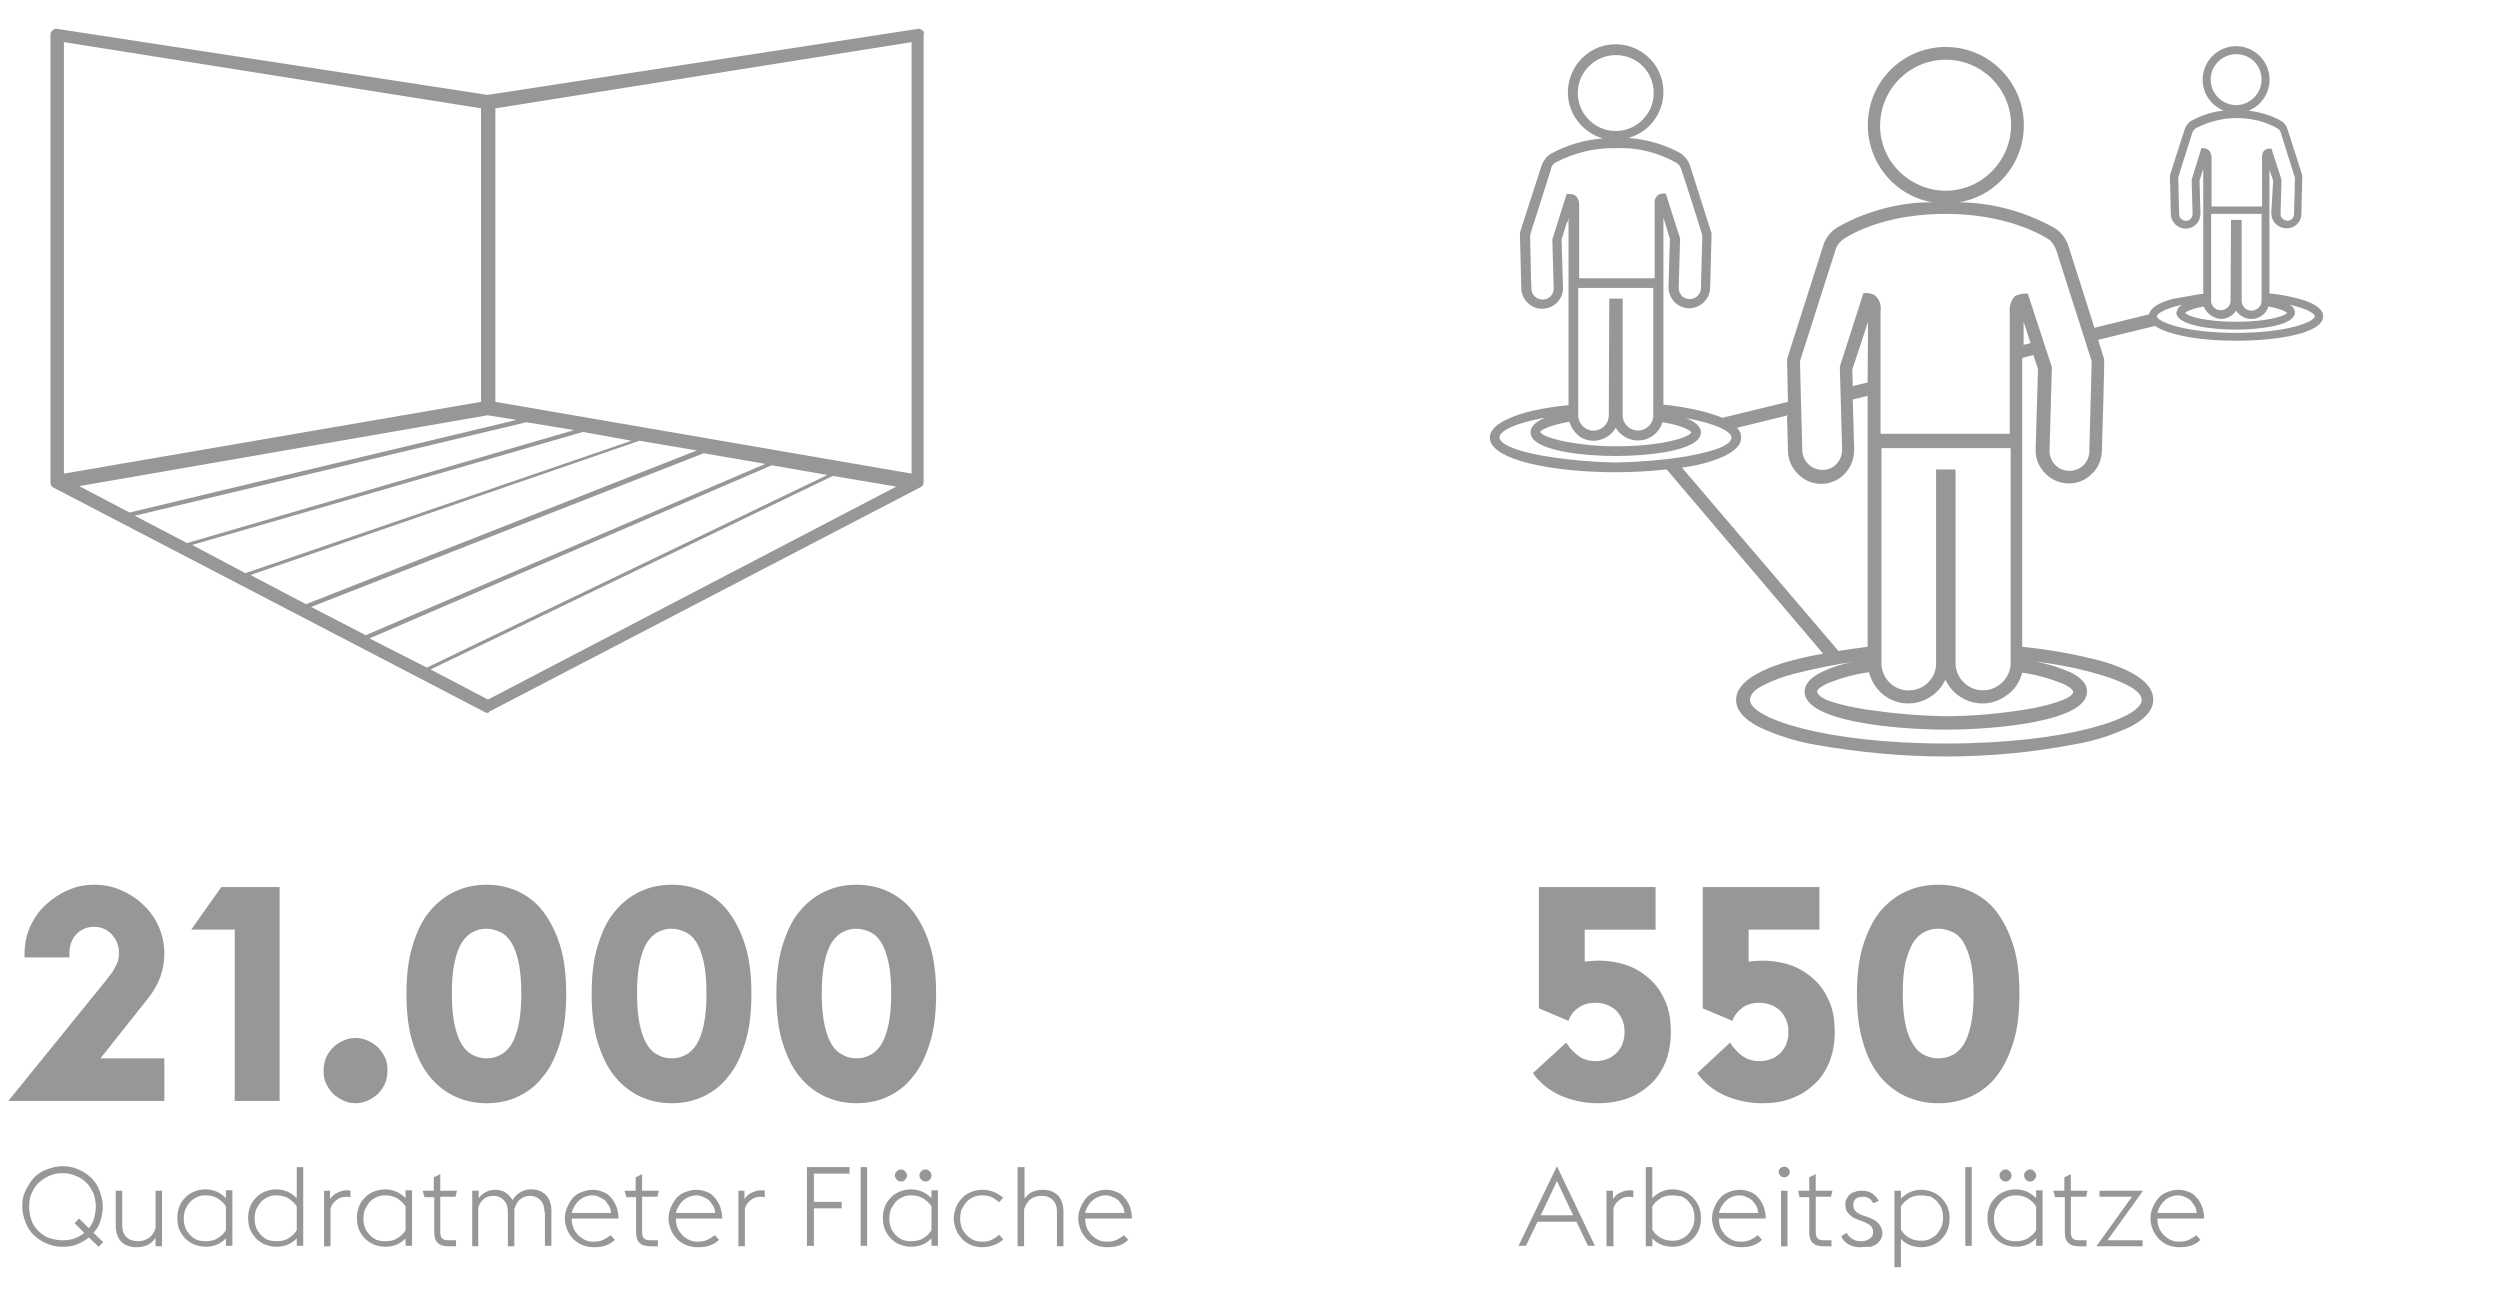 <?xml version="1.0" encoding="utf-8"?>
<!-- Generator: Adobe Illustrator 23.0.3, SVG Export Plug-In . SVG Version: 6.00 Build 0)  -->
<svg version="1.1" id="Ebene_1" xmlns="http://www.w3.org/2000/svg" xmlns:xlink="http://www.w3.org/1999/xlink" x="0px"
     y="0px"
     viewBox="0 0 540 280" style="enable-background:new 0 0 540 280;" xml:space="preserve">
<style type="text/css">
	.st0{fill:#979797;}
	.st1{enable-background:new    ;}
</style>
    <g id="noun_room_2072699" transform="translate(0 5)">
	<path id="Shape" class="st0" d="M105.3,149c-0.2,0-0.4-0.1-0.6-0.2l-93.2-48.5c-0.4-0.2-0.6-0.6-0.6-1.1V2.4c0-0.3,0.2-0.6,0.4-0.8
		c0.2-0.2,0.5-0.4,0.8-0.4l93.2,14.3l93.2-14.3c0.3,0.1,0.6,0.2,0.8,0.4c0.2,0.2,0.4,0.4,0.2,0.8v96.8c0,0.4-0.2,0.8-0.6,1
		l-93.2,48.5C105.6,148.9,105.5,149,105.3,149z M179.9,97.8l-86.9,41.8l12.4,6.5l88.2-46L179.9,97.8z M166.7,95.5L166.7,95.5
		l-86.9,37.4l12.4,6.3l86.5-41.6L166.7,95.5L166.7,95.5z M152,92.9l-84.8,33.2l11.8,6.1l86.3-37L152,92.9L152,92.9z M138.1,90.2
		L138.1,90.2l-84,29l12,6.3l84.4-33.2C150.5,92.3,138.1,90.2,138.1,90.2z M125.9,88.3l-84.4,24.4l11.5,6.1l83.4-28.6L125.9,88.3z
		 M113.7,86.2l-84.6,20.2l11.3,5.9L124,87.9L113.7,86.2z M105.3,84.7l-88.2,15.3l10.1,5.3l0.8,0.4l83.6-20L105.3,84.7L105.3,84.7z
		 M196.9,4.1L107,18.4v63.4l89.9,15.5V4.1z M13.8,4.1v93.2l90.1-15.5V18.4L13.8,4.1z"/>
</g>

    <g id="noun_people_network_1914158" transform="translate(291)">
	<path id="Shape-2" class="st0" d="M129.2,163.4c-9.3,0-18.7-0.9-27.9-2.5c-4.2-0.7-8.3-2-12.2-3.8c-3.4-1.7-5.1-3.7-5.1-5.9
		c0-2.1,1.5-4,4.4-5.6c3.1-1.8,8-3.3,14.4-4.4L69,101.4c-3.7,0.4-7.3,0.6-11,0.6c-13.5,0-27.2-2.6-27.2-7.5c0-1.5,1.4-2.9,3.9-4
		c2.9-1.4,7.3-2.4,13.1-3l0-40.4l-0.1,0.3l0,0l0,0.1l0,0l0,0l0,0.1l0,0l0,0.2L47.5,48v0l-0.1,0.2l-0.2,0.6l0,0L47,49.5l0,0l-0.7,2.2
		l0.3,10.4c0.1,2.5-1.9,4.5-4.4,4.6h-0.1c-2.4,0-4.4-1.9-4.5-4.4c-0.3-11.6-0.3-11.7-0.3-11.9c0-0.1,0-0.3,4.7-14.7
		c0.4-1,1-1.9,2-2.5c3.5-1.9,7.3-3,11.2-3.3c-2.1-0.6-4-1.9-5.4-3.7c-3.5-4.5-2.6-11,1.9-14.5s11-2.6,14.5,1.9
		c2.8,3.7,2.8,8.8,0,12.5c-1.3,1.8-3.2,3-5.4,3.7c3.9,0.3,7.8,1.4,11.2,3.3c0.9,0.6,1.6,1.5,2,2.5c4.6,14.5,4.6,14.6,4.7,14.7
		c0,0.2,0,0.4-0.3,11.9c-0.1,2.4-2,4.3-4.5,4.4h-0.1c-2.5-0.1-4.4-2.1-4.4-4.6l0.3-10.4L68.3,47l0,40.4c3.1,0.3,8.9,1.2,12.9,2.9
		l0-0.1l14-3.4c-0.2-8.9-0.2-9-0.2-9.1c0-0.2,0.1-0.4,7.8-24.6c0.5-1.7,1.6-3.1,3.1-4c3.8-2.2,8-3.7,12.3-4.6
		c2.4-0.5,4.9-0.8,7.4-0.8c0.3,0,0.6,0,0.8,0c-9.2-1.6-15.3-10.4-13.7-19.6S123,8.8,132.2,10.4s15.3,10.4,13.7,19.6
		c-1.2,7-6.7,12.5-13.7,13.7h0.1c0.1,0,0.2,0,0.5,0c7,0.2,13.8,2.1,19.9,5.5c1.5,0.9,2.6,2.3,3.1,4c2.3,7.3,4.3,13.4,5.6,17.6
		l11.8-2.9c0.3-1.4,2.1-2.6,5.4-3.4l5.8-1l0.1,0h0l0.4,0V36.6l-0.1,0.2l-0.1,0.3l-0.1,0.3l0,0.1l-0.1,0.2l0,0l0,0.1l-0.1,0.2v0
		l0,0.1c-0.1,0.3-0.2,0.6-0.3,0.9l0.2,7.1c0,0.9-0.3,1.7-0.9,2.3c-1.2,1.3-3.2,1.3-4.5,0.1c-0.6-0.6-1-1.4-1-2.3
		c-0.2-8-0.2-8.1-0.2-8.2s0-0.2,3.2-10.1c0.3-0.7,0.7-1.4,1.4-1.8c2.2-1.2,4.6-2,7-2.2c-3.7-1.5-5.5-5.7-4-9.4
		c1.5-3.7,5.7-5.5,9.4-4s5.5,5.7,4,9.4c-0.7,1.8-2.2,3.3-4,4c2.5,0.3,4.9,1,7,2.2c0.7,0.4,1.2,1.1,1.4,1.8c3.2,9.9,3.2,10,3.2,10.1
		s0,0.2-0.2,8.2c0,1.8-1.5,3.2-3.3,3.1c-0.9,0-1.7-0.4-2.3-1c-0.6-0.6-0.9-1.4-0.9-2.3L200,39l-0.8-2.3v26.7
		c2.5,0.2,4.9,0.7,7.3,1.4c2.8,0.9,4.3,2.1,4.3,3.5c0,3.7-9.8,5.3-18.8,5.3c-3.4,0-6.9-0.2-10.3-0.8c-3.3-0.6-5.8-1.4-7.2-2.4
		l-12.3,3c1.3,4.1,1.3,4.2,1.3,4.3c0,0.1,0.1,0.4-0.5,19.8c-0.1,1.9-0.8,3.6-2.2,4.9c-2.7,2.7-7.1,2.7-9.9,0
		c-0.1-0.1-0.1-0.1-0.2-0.2c-1.3-1.4-2.1-3.2-2-5.1l0.5-17.4l-1-3l-2.4,0.6l0,62.4c5.8,0.6,11.5,1.6,17.2,3.1
		c7.4,2.2,11.1,5,11.1,8.3c0,2.2-1.6,4.1-4.8,5.8c-3.8,1.8-7.7,3.1-11.8,3.8C148.3,162.5,138.8,163.4,129.2,163.4z M109.8,142.9
		c-4.4,0.6-8.8,1.5-13.1,2.6c-2.4,0.6-4.6,1.4-6.8,2.5c-2,1-2.9,2.1-2.9,3.2c0,3.9,16.1,9.4,42.3,9.4s42.3-5.5,42.3-9.4
		c0-2.2-4.4-4-8.1-5.2c-4.8-1.5-9.8-2.5-14.8-3.1c2.7,0.5,5.2,1.3,7.7,2.4c2.3,1.2,3.4,2.5,3.4,4.1c0,6.5-20,8.2-30.5,8.2
		s-30.5-1.7-30.5-8.2c0-1.5,1.1-2.9,3.4-4.1C104.6,144.1,107.2,143.3,109.8,142.9L109.8,142.9z M112.7,145.2c-3,0.4-5.9,1.2-8.7,2.3
		c-1.8,0.8-2.5,1.5-2.5,1.8c0,0.8,1.1,1.6,3.2,2.3c2.5,0.8,5.1,1.3,7.7,1.7c5.5,0.8,11.1,1.3,16.7,1.4c6.3,0,12.6-0.6,18.9-1.7
		c5.5-1.1,8.8-2.4,8.8-3.6c0-0.3-0.6-1-2.4-1.8c-2.8-1.1-5.7-1.9-8.6-2.3c-0.5,1.9-1.5,3.5-3.1,4.7c-3,2.4-7.1,2.6-10.3,0.5
		c-1.4-0.9-2.5-2.2-3.2-3.7c-0.7,1.5-1.8,2.8-3.2,3.7c-3.2,2.1-7.3,1.9-10.3-0.5C114.2,148.7,113.2,147.1,112.7,145.2L112.7,145.2z
		 M127.2,101.4h4.2v42.1c0.2,3.3,3,5.8,6.3,5.6c2.9-0.2,5.3-2.5,5.6-5.4l0-46.9h-27.9l0,46.9c0.3,3.3,3.1,5.7,6.4,5.4
		c2.9-0.2,5.3-2.6,5.4-5.6L127.2,101.4z M95.2,89.7l-11,2.7c0.6,0.6,0.9,1.3,0.9,2.1c0,1.5-1.2,2.8-3.6,4c-2.9,1.3-6,2.1-9.2,2.5
		l33.8,39.6c1.9-0.3,4.1-0.6,6.3-0.9l0-54.2l-3.2,0.8l0.3,10.9c0,1.9-0.7,3.7-2,5.1c-2.6,2.8-7.1,3-9.9,0.3c-0.1,0-0.1-0.1-0.2-0.2
		c-1.4-1.3-2.1-3-2.2-4.9c-0.1-3-0.1-5.4-0.2-7v0l0-0.4V90L95.2,89.7z M146.5,63.4c0.1,0,0.3,0,0.4,0c0,0,0.1,0,0.1,0h0h0h0h0
		l5.2,15.9l-0.5,17.9c-0.1,2.4,1.7,4.4,4.1,4.5c2.4,0.1,4.4-1.7,4.5-4.1c0-0.1,0-0.2,0-0.3c0,0,0,0,0-0.1v0l0-0.2v0
		c0.3-11.3,0.5-17.9,0.5-19c-0.5-1.6-4.9-15.4-7.7-24.1c-0.4-1-1-1.9-1.9-2.4c-2.6-1.6-10.1-5.3-21.9-5.3c-11.5,0-18.7,3.3-21.9,5.3
		c-0.9,0.6-1.6,1.4-1.9,2.4c-2.8,8.8-7.2,22.5-7.7,24.1c0,1.7,0.4,15.2,0.5,19.3c0.1,2.4,2,4.2,4.4,4.2s4.2-2,4.2-4.4l-0.5-17.9
		l5.1-15.9c0,0,0.1,0,0.1,0s0.1,0,0.2,0h0h0h0c0.1,0,0.2,0,0.3,0c0.7,0,1.5,0.2,2,0.6c0.9,0.9,1.3,2.1,1.1,3.3l0,26.5h27.9l0-26.5
		c-0.1-1.2,0.3-2.4,1.2-3.3C145.1,63.6,145.8,63.4,146.5,63.4L146.5,63.4z M42.8,90.2c-6.8,1.2-9.9,3-9.9,4.2c0,1.5,3.2,2.9,9.1,4
		c5.3,0.9,10.6,1.4,16,1.5c5.1-0.1,10.1-0.5,15.1-1.3c4.5-0.8,9.9-2.1,9.9-4.1c0-1.2-3.1-3-9.9-4.2c2.2,0.8,3.3,1.9,3.3,3.1
		c0,4-11.6,5.1-18.4,5.1s-18.4-1.1-18.4-5.1C39.6,92.1,40.7,91.1,42.8,90.2z M48,91.1c-4.7,0.8-6.2,1.9-6.3,2.2
		c0.2,0.6,2,1.3,4.5,1.9C50.1,96,54,96.4,58,96.4c10.2,0,16-2,16.3-3c-0.1-0.3-1.4-1.4-6.2-2.2c-0.9,2.9-3.9,4.6-6.9,3.7
		c-1.3-0.4-2.5-1.3-3.2-2.5c-1.5,2.6-4.8,3.6-7.5,2.1C49.3,93.7,48.4,92.5,48,91.1L48,91.1z M56.6,64.5h2.9l0,25.4
		c0.1,1.8,1.7,3.2,3.5,3.1c1.6-0.1,3-1.4,3.1-3l0-27.8H49.9l0,27.8c0.2,1.8,1.8,3.2,3.6,3c1.6-0.1,2.9-1.5,3-3.1L56.6,64.5
		L56.6,64.5z M112.5,69.5L112.5,69.5l-0.1,0.3v0c-1.1,3.3-2.3,7.1-3.3,10l0.1,3.6l3.2-0.8L112.5,69.5L112.5,69.5z M146.1,69.5
		L146.1,69.5v5l1.5-0.4L146.1,69.5z M180.4,65.8c-4,0.9-5.5,2-5.5,2.5c0,1.2,6,3.6,17.1,3.6s17-2.4,17-3.6c0-0.5-1.5-1.6-5.5-2.5
		c0.7,0.3,1.2,1,1.2,1.7c0,2.9-8.1,3.7-12.8,3.7s-12.8-0.8-12.8-3.7C179.3,66.7,179.7,66.1,180.4,65.8L180.4,65.8z M185,66.2
		c-3.2,0.6-4,1.3-4,1.4c0.5,0.7,4.3,1.9,11,1.9s10.5-1.2,11-1.9c-0.1-0.1-0.8-0.8-4-1.4c-0.5,1.6-2,2.7-3.7,2.7
		c-1.3,0-2.6-0.7-3.3-1.8c-0.7,1.1-2,1.8-3.3,1.8C187.1,68.8,185.6,67.7,185,66.2L185,66.2z M190.9,47.5h2.3v17.6
		c0.1,1.2,1.1,2.1,2.3,2c1-0.1,1.9-0.9,2-1.9l0-19h-10.9l0,18.9c0.1,1.2,1.1,2,2.3,1.9c1-0.1,1.9-0.9,1.9-2L190.9,47.5L190.9,47.5z
		 M68.3,41.8c0.1,0,0.2,0,0.4,0c0,0,0.1,0,0.1,0h0h0h0c0,0,0,0,0,0l3.1,9.7l-0.3,10.7c0,1.3,1,2.4,2.3,2.4H74c1.3,0,2.3-1,2.4-2.3
		v-0.1v-0.1c0.2-8.4,0.3-10.8,0.3-11.3c-0.3-1-2.9-9.3-4.6-14.4c-0.2-0.6-0.6-1-1.1-1.3c-4-2.2-8.4-3.3-13-3.1c-4.5-0.1-9,1-13,3.1
		c-0.5,0.3-0.9,0.8-1,1.3l0,0.1l0,0.1c-2.7,8.6-4.3,13.4-4.5,14.2c0,0.8,0.1,5.2,0.2,9.3l0,0.2v0l0.1,2.1c0,1.3,1.1,2.3,2.4,2.3h0.1
		c1.3,0,2.3-1.1,2.3-2.4l-0.3-10.7l0.1-0.2l3-9.5h0c0.1,0,0.1,0,0.2,0h0h0c0.1,0,0.2,0,0.3,0c1.5,0,2.2,0.8,2.2,2.6l0,15.6h16.3
		l0-15.6C66.2,42.1,67.5,41.8,68.3,41.8z M199.6,32L199.6,32l2.2,6.8l-0.2,7.4c0,0.4,0.1,0.8,0.4,1c0.3,0.3,0.6,0.4,1,0.5
		c0.8,0,1.5-0.6,1.5-1.4c0.1-2.7,0.2-7.1,0.2-7.9c-0.3-1-2.7-8.6-3.1-9.9c-0.1-0.3-0.4-0.6-0.7-0.8c-2.7-1.5-5.7-2.2-8.8-2.2
		c-3.1,0-6.1,0.8-8.8,2.2c-0.3,0.2-0.5,0.5-0.7,0.8c-1.1,3.5-2.9,9-3.1,9.9c0,0.7,0.2,7.1,0.2,7.9v0c0,0.8,0.7,1.4,1.5,1.4
		c0.8,0,1.4-0.7,1.4-1.5l-0.2-7.4l2.1-6.8c0,0,0.1,0,0.1,0c0.1,0,0.2,0,0.3,0c0.6,0,1.7,0.3,1.8,2v10.6h10.9l0-10.6
		c0-1.3,0.6-1.9,1.7-1.9c0.1,0,0.1,0,0.2,0h0L199.6,32C199.5,32,199.5,32,199.6,32L199.6,32z M129.3,12.9c-7.8,0-14.1,6.3-14.2,14.1
		s6.3,14.1,14.1,14.2c7.8,0,14.1-6.3,14.2-14.1c0,0,0,0,0,0C143.4,19.2,137.1,12.9,129.3,12.9z M58,11.9c-4.5,0-8.2,3.7-8.2,8.2
		s3.7,8.2,8.2,8.2s8.2-3.7,8.2-8.2c0,0,0,0,0,0C66.2,15.5,62.6,11.9,58,11.9z M192,11.7c-3,0-5.5,2.5-5.5,5.5s2.5,5.5,5.5,5.5
		c3,0,5.5-2.5,5.5-5.5c0,0,0,0,0,0C197.5,14.1,195.1,11.7,192,11.7z"/>
</g>

    <g class="st1">
	<path class="st0" d="M345.2,238.3c-3,0-5.7-0.6-8.2-1.7c-2.4-1.1-4.4-2.7-5.9-4.8l7.2-6.6c0.6,1,1.4,1.9,2.4,2.7
		c1,0.8,2.3,1.3,3.9,1.3c1,0,1.9-0.2,2.7-0.5c0.8-0.3,1.4-0.8,2-1.4c0.5-0.6,1-1.2,1.2-2c0.3-0.8,0.4-1.5,0.4-2.4s-0.1-1.6-0.4-2.4
		c-0.3-0.8-0.7-1.4-1.2-2c-0.5-0.6-1.2-1-2-1.4c-0.8-0.3-1.7-0.5-2.7-0.5c-1.5,0-2.8,0.4-3.7,1.1c-1,0.7-1.7,1.6-2.1,2.8l-6.4-2.7
		v-26.2h25.2v9.2h-15.3v6.9c1-0.1,1.9-0.2,3-0.2c2.3,0,4.5,0.4,6.4,1.1c1.9,0.7,3.5,1.8,4.9,3.1c1.4,1.3,2.4,2.9,3.2,4.8
		c0.8,1.9,1.1,4,1.1,6.4s-0.4,4.5-1.1,6.4c-0.8,1.9-1.8,3.5-3.2,4.8c-1.4,1.3-3,2.4-4.9,3.1S347.5,238.3,345.2,238.3z"/>
        <path class="st0" d="M380.7,238.3c-3,0-5.7-0.6-8.2-1.7c-2.4-1.1-4.4-2.7-5.9-4.8l7.1-6.6c0.6,1,1.4,1.9,2.4,2.7
		c1,0.8,2.3,1.3,3.9,1.3c1,0,1.9-0.2,2.7-0.5c0.8-0.3,1.4-0.8,2-1.4c0.5-0.6,1-1.2,1.2-2c0.3-0.8,0.4-1.5,0.4-2.4s-0.1-1.6-0.4-2.4
		c-0.3-0.8-0.7-1.4-1.2-2c-0.5-0.6-1.2-1-2-1.4c-0.8-0.3-1.7-0.5-2.7-0.5c-1.5,0-2.8,0.4-3.7,1.1s-1.7,1.6-2.1,2.8l-6.4-2.7v-26.2
		H393v9.2h-15.3v6.9c1-0.1,2-0.2,3-0.2c2.3,0,4.5,0.4,6.4,1.1c1.9,0.7,3.5,1.8,4.9,3.1c1.4,1.3,2.4,2.9,3.2,4.8
		c0.8,1.9,1.1,4,1.1,6.4s-0.4,4.5-1.1,6.4c-0.8,1.9-1.8,3.5-3.2,4.8c-1.4,1.3-3,2.4-4.9,3.1C385.1,238,383,238.3,380.7,238.3z"/>
        <path class="st0" d="M418.7,238.3c-2.6,0-4.9-0.5-7.1-1.5c-2.1-1-4-2.4-5.6-4.4c-1.6-2-2.8-4.4-3.6-7.3c-0.9-2.9-1.3-6.4-1.3-10.4
		c0-4,0.4-7.5,1.3-10.4c0.9-2.9,2.1-5.4,3.6-7.3c1.6-1.9,3.4-3.4,5.6-4.4c2.1-1,4.5-1.5,7.1-1.5s4.9,0.5,7.1,1.5
		c2.1,1,4,2.4,5.5,4.4c1.5,2,2.7,4.4,3.6,7.3c0.9,2.9,1.3,6.4,1.3,10.4c0,4-0.4,7.5-1.3,10.4c-0.9,2.9-2.1,5.4-3.6,7.3
		c-1.5,2-3.4,3.4-5.5,4.4C423.6,237.8,421.3,238.3,418.7,238.3z M418.7,228.6c1,0,2-0.2,3-0.7c0.9-0.4,1.7-1.2,2.4-2.2
		c0.7-1.1,1.2-2.5,1.6-4.3c0.4-1.8,0.6-4,0.6-6.8c0-2.7-0.2-5-0.6-6.8c-0.4-1.8-1-3.2-1.6-4.3c-0.7-1.1-1.5-1.8-2.4-2.2
		c-0.9-0.4-1.9-0.7-3-0.7s-2,0.2-3,0.7c-0.9,0.4-1.7,1.2-2.4,2.2c-0.7,1.1-1.2,2.5-1.7,4.3c-0.4,1.8-0.6,4-0.6,6.8
		c0,2.7,0.2,5,0.6,6.8c0.4,1.8,1,3.2,1.7,4.3c0.7,1.1,1.5,1.8,2.4,2.2C416.7,228.4,417.7,228.6,418.7,228.6z"/>
</g>
    <g class="st1">
	<path class="st0" d="M21.9,213c0.6-0.7,1.1-1.3,1.5-1.9c0.5-0.6,0.9-1.1,1.2-1.7c0.3-0.5,0.6-1.1,0.8-1.6c0.2-0.5,0.3-1.2,0.3-1.9
		c0-1.6-0.5-2.9-1.5-4c-1-1.1-2.3-1.7-3.9-1.7c-1.6,0-2.9,0.6-3.9,1.7c-1,1.1-1.4,2.5-1.4,4v0.9H5.3V206c0-2.1,0.4-4,1.2-5.8
		c0.8-1.8,1.9-3.4,3.3-4.7c1.4-1.3,3-2.4,4.8-3.2c1.8-0.8,3.7-1.2,5.8-1.2c2,0,4,0.4,5.8,1.2c1.8,0.8,3.4,1.8,4.8,3.2
		c1.4,1.3,2.5,2.9,3.3,4.7c0.8,1.8,1.2,3.8,1.2,5.8c0,1.8-0.3,3.5-0.9,5.1c-0.6,1.6-1.5,3.1-2.5,4.4l-10.4,13.1h13.8v9.2H1.8
		L21.9,213z"/>
        <path class="st0" d="M50.7,200.8h-9.4l6.5-9.2h12.6v46.2h-9.7V200.8z"/>
        <path class="st0" d="M76.8,238.3c-1,0-1.9-0.2-2.7-0.6c-0.8-0.4-1.6-0.9-2.2-1.5c-0.6-0.6-1.1-1.4-1.5-2.2
		c-0.4-0.8-0.5-1.8-0.5-2.8c0-1,0.2-1.9,0.5-2.7c0.4-0.9,0.9-1.6,1.5-2.2c0.6-0.6,1.3-1.1,2.2-1.5c0.8-0.4,1.7-0.6,2.7-0.6
		c0.9,0,1.8,0.2,2.7,0.6c0.9,0.4,1.6,0.9,2.2,1.5c0.6,0.6,1.1,1.4,1.5,2.2c0.4,0.9,0.5,1.8,0.5,2.7c0,1-0.2,1.9-0.5,2.8
		c-0.4,0.8-0.9,1.6-1.5,2.2c-0.6,0.6-1.4,1.1-2.2,1.5C78.6,238.1,77.7,238.3,76.8,238.3z"/>
        <path class="st0" d="M105.1,238.3c-2.5,0-4.8-0.5-6.9-1.5c-2.1-1-3.9-2.4-5.5-4.4s-2.7-4.4-3.6-7.3c-0.9-2.9-1.3-6.4-1.3-10.4
		c0-4,0.4-7.5,1.3-10.4c0.9-2.9,2-5.4,3.6-7.3c1.5-1.9,3.4-3.4,5.5-4.4c2.1-1,4.4-1.5,6.9-1.5c2.5,0,4.8,0.5,6.9,1.5
		c2.1,1,3.9,2.4,5.4,4.4c1.5,2,2.7,4.4,3.6,7.3c0.9,2.9,1.3,6.4,1.3,10.4c0,4-0.4,7.5-1.3,10.4c-0.9,2.9-2,5.4-3.6,7.3
		c-1.5,2-3.3,3.4-5.4,4.4C110,237.8,107.7,238.3,105.1,238.3z M105.1,228.6c1,0,2-0.2,2.9-0.7c0.9-0.4,1.7-1.2,2.4-2.2
		c0.7-1.1,1.2-2.5,1.6-4.3c0.4-1.8,0.6-4,0.6-6.8c0-2.7-0.2-5-0.6-6.8c-0.4-1.8-0.9-3.2-1.6-4.3c-0.7-1.1-1.5-1.8-2.4-2.2
		c-0.9-0.4-1.9-0.7-2.9-0.7c-1,0-2,0.2-2.9,0.7c-0.9,0.4-1.7,1.2-2.4,2.2c-0.7,1.1-1.2,2.5-1.6,4.3c-0.4,1.8-0.6,4-0.6,6.8
		c0,2.7,0.2,5,0.6,6.8c0.4,1.8,0.9,3.2,1.6,4.3c0.7,1.1,1.5,1.8,2.4,2.2C103.1,228.4,104.1,228.6,105.1,228.6z"/>
        <path class="st0" d="M145.1,238.3c-2.5,0-4.8-0.5-6.9-1.5c-2.1-1-3.9-2.4-5.5-4.4s-2.7-4.4-3.6-7.3c-0.9-2.9-1.3-6.4-1.3-10.4
		c0-4,0.4-7.5,1.3-10.4c0.9-2.9,2-5.4,3.6-7.3c1.5-1.9,3.4-3.4,5.5-4.4c2.1-1,4.4-1.5,6.9-1.5c2.5,0,4.8,0.5,6.9,1.5
		c2.1,1,3.9,2.4,5.4,4.4c1.5,2,2.7,4.4,3.6,7.3c0.9,2.9,1.3,6.4,1.3,10.4c0,4-0.4,7.5-1.3,10.4c-0.9,2.9-2,5.4-3.6,7.3
		c-1.5,2-3.3,3.4-5.4,4.4C149.9,237.8,147.6,238.3,145.1,238.3z M145.1,228.6c1,0,2-0.2,2.9-0.7c0.9-0.4,1.7-1.2,2.4-2.2
		c0.7-1.1,1.2-2.5,1.6-4.3c0.4-1.8,0.6-4,0.6-6.8c0-2.7-0.2-5-0.6-6.8c-0.4-1.8-0.9-3.2-1.6-4.3c-0.7-1.1-1.5-1.8-2.4-2.2
		c-0.9-0.4-1.9-0.7-2.9-0.7c-1,0-2,0.2-2.9,0.7c-0.9,0.4-1.7,1.2-2.4,2.2c-0.7,1.1-1.2,2.5-1.6,4.3c-0.4,1.8-0.6,4-0.6,6.8
		c0,2.7,0.2,5,0.6,6.8c0.4,1.8,0.9,3.2,1.6,4.3c0.7,1.1,1.5,1.8,2.4,2.2C143.1,228.4,144.1,228.6,145.1,228.6z"/>
        <path class="st0" d="M185,238.3c-2.5,0-4.8-0.5-6.9-1.5c-2.1-1-3.9-2.4-5.5-4.4s-2.7-4.4-3.6-7.3c-0.9-2.9-1.3-6.4-1.3-10.4
		c0-4,0.4-7.5,1.3-10.4c0.9-2.9,2-5.4,3.6-7.3c1.5-1.9,3.4-3.4,5.5-4.4c2.1-1,4.4-1.5,6.9-1.5c2.5,0,4.8,0.5,6.9,1.5
		c2.1,1,3.9,2.4,5.4,4.4c1.5,2,2.7,4.4,3.6,7.3c0.9,2.9,1.3,6.4,1.3,10.4c0,4-0.4,7.5-1.3,10.4c-0.9,2.9-2,5.4-3.6,7.3
		c-1.5,2-3.3,3.4-5.4,4.4C189.9,237.8,187.5,238.3,185,238.3z M185,228.6c1,0,2-0.2,2.9-0.7c0.9-0.4,1.7-1.2,2.4-2.2
		c0.7-1.1,1.2-2.5,1.6-4.3c0.4-1.8,0.6-4,0.6-6.8c0-2.7-0.2-5-0.6-6.8c-0.4-1.8-0.9-3.2-1.6-4.3c-0.7-1.1-1.5-1.8-2.4-2.2
		c-0.9-0.4-1.9-0.7-2.9-0.7c-1,0-2,0.2-2.9,0.7c-0.9,0.4-1.7,1.2-2.4,2.2c-0.7,1.1-1.2,2.5-1.6,4.3c-0.4,1.8-0.6,4-0.6,6.8
		c0,2.7,0.2,5,0.6,6.8c0.4,1.8,0.9,3.2,1.6,4.3c0.7,1.1,1.5,1.8,2.4,2.2C183,228.4,184,228.6,185,228.6z"/>
</g>
    <g class="st1">
	<path class="st0" d="M19.2,267.3c-0.8,0.6-1.6,1.1-2.6,1.5c-1,0.4-2,0.5-3.1,0.5c-1.2,0-2.4-0.2-3.4-0.7c-1.1-0.4-2-1.1-2.8-1.8
		c-0.8-0.8-1.4-1.7-1.8-2.8c-0.4-1.1-0.7-2.2-0.7-3.4c0-1.2,0.2-2.4,0.7-3.4s1.1-2,1.8-2.8c0.8-0.8,1.7-1.4,2.8-1.8
		c1.1-0.4,2.2-0.7,3.4-0.7c1.2,0,2.4,0.2,3.4,0.7c1.1,0.4,2,1.1,2.8,1.8c0.8,0.8,1.4,1.7,1.8,2.8s0.7,2.2,0.7,3.4
		c0,1.1-0.2,2.1-0.5,3.1s-0.8,1.8-1.5,2.6l2.1,2l-1,1L19.2,267.3z M13.5,267.9c0.9,0,1.8-0.1,2.6-0.4c0.8-0.3,1.5-0.7,2.1-1.2
		l-2.1-2.1l1-1l2.1,2.1c0.5-0.6,0.9-1.3,1.1-2.1s0.4-1.6,0.4-2.5c0-1-0.2-2-0.5-2.9c-0.4-0.9-0.9-1.7-1.5-2.3
		c-0.6-0.6-1.4-1.2-2.3-1.5c-0.9-0.4-1.8-0.6-2.9-0.6s-2,0.2-2.9,0.6s-1.6,0.9-2.3,1.5c-0.6,0.6-1.1,1.4-1.5,2.3
		c-0.4,0.9-0.5,1.9-0.5,2.9c0,1,0.2,2,0.5,2.9s0.9,1.7,1.5,2.3c0.6,0.6,1.4,1.2,2.3,1.5S12.5,267.9,13.5,267.9z"/>
        <path class="st0" d="M33.5,267.5c-0.5,0.7-1.1,1.2-1.8,1.5c-0.7,0.3-1.5,0.4-2.3,0.4c-0.6,0-1.2-0.1-1.8-0.3s-1-0.5-1.4-0.9
		c-0.4-0.4-0.7-0.9-0.9-1.5c-0.2-0.6-0.3-1.2-0.3-1.9v-7.6h1.4v7.4c0,1.2,0.3,2,0.9,2.6c0.6,0.6,1.5,0.9,2.5,0.9
		c1,0,1.8-0.3,2.5-0.8c0.6-0.5,1.1-1.2,1.3-2.1v-8h1.4v12h-1.4V267.5z"/>
        <path class="st0" d="M48.8,267.5c-1.2,1.2-2.6,1.8-4.4,1.8c-0.9,0-1.7-0.2-2.5-0.5c-0.7-0.3-1.4-0.8-1.9-1.3c-0.5-0.6-1-1.2-1.3-2
		c-0.3-0.8-0.4-1.6-0.4-2.4c0-0.8,0.1-1.6,0.4-2.4c0.3-0.8,0.7-1.4,1.3-2c0.5-0.6,1.2-1,1.9-1.3c0.7-0.3,1.6-0.5,2.5-0.5
		c0.9,0,1.7,0.2,2.4,0.5c0.7,0.3,1.4,0.8,2,1.4v-1.7h1.4v12h-1.4V267.5z M44.4,268.1c1.1,0,2-0.2,2.7-0.7c0.8-0.5,1.3-1,1.7-1.7
		v-5.1c-0.4-0.7-1-1.2-1.7-1.7c-0.8-0.5-1.7-0.7-2.7-0.7c-0.7,0-1.3,0.1-1.9,0.4c-0.6,0.3-1.1,0.6-1.5,1.1c-0.4,0.4-0.7,1-1,1.6
		c-0.2,0.6-0.3,1.2-0.3,1.9s0.1,1.3,0.3,1.9c0.2,0.6,0.6,1.1,1,1.6c0.4,0.4,0.9,0.8,1.5,1.1C43.1,268,43.7,268.1,44.4,268.1z"/>
        <path class="st0" d="M64.1,267.5c-1.2,1.2-2.6,1.8-4.4,1.8c-0.9,0-1.7-0.2-2.5-0.5c-0.7-0.3-1.4-0.8-1.9-1.3c-0.5-0.6-1-1.2-1.3-2
		c-0.3-0.8-0.4-1.6-0.4-2.4c0-0.8,0.1-1.6,0.4-2.4c0.3-0.8,0.7-1.4,1.3-2c0.5-0.6,1.2-1,1.9-1.3c0.7-0.3,1.6-0.5,2.5-0.5
		c0.9,0,1.7,0.2,2.4,0.5c0.7,0.3,1.4,0.8,2,1.4v-6.7h1.4v17h-1.4V267.5z M59.7,268.1c1.1,0,2-0.2,2.7-0.7c0.8-0.5,1.3-1,1.7-1.7
		v-5.1c-0.4-0.7-1-1.2-1.7-1.7c-0.8-0.5-1.7-0.7-2.7-0.7c-0.7,0-1.3,0.1-1.9,0.4c-0.6,0.3-1.1,0.6-1.5,1.1s-0.7,1-1,1.6
		c-0.2,0.6-0.3,1.2-0.3,1.9s0.1,1.3,0.3,1.9c0.2,0.6,0.6,1.1,1,1.6c0.4,0.4,0.9,0.8,1.5,1.1C58.4,268,59,268.1,59.7,268.1z"/>
        <path class="st0" d="M69.9,257.2h1.4v1.8c0.4-0.6,0.9-1.1,1.6-1.4s1.3-0.5,2-0.5c0.3,0,0.5,0,0.8,0.1v1.4c-0.4-0.1-0.7-0.1-0.9-0.1
		c-0.8,0-1.5,0.2-2.1,0.7c-0.6,0.4-1.1,1.1-1.3,1.8v8.2h-1.4V257.2z"/>
        <path class="st0" d="M87.6,267.5c-1.2,1.2-2.6,1.8-4.4,1.8c-0.9,0-1.7-0.2-2.5-0.5c-0.7-0.3-1.4-0.8-1.9-1.3c-0.5-0.6-1-1.2-1.3-2
		s-0.4-1.6-0.4-2.4c0-0.8,0.1-1.6,0.4-2.4c0.3-0.8,0.7-1.4,1.3-2c0.5-0.6,1.2-1,1.9-1.3c0.7-0.3,1.6-0.5,2.5-0.5
		c0.9,0,1.7,0.2,2.4,0.5c0.7,0.3,1.4,0.8,2,1.4v-1.7H89v12h-1.4V267.5z M83.2,268.1c1.1,0,2-0.2,2.7-0.7c0.8-0.5,1.3-1,1.7-1.7v-5.1
		c-0.4-0.7-1-1.2-1.7-1.7c-0.8-0.5-1.7-0.7-2.7-0.7c-0.7,0-1.3,0.1-1.9,0.4c-0.6,0.3-1.1,0.6-1.5,1.1s-0.7,1-1,1.6
		c-0.2,0.6-0.3,1.2-0.3,1.9s0.1,1.3,0.3,1.9c0.2,0.6,0.6,1.1,1,1.6c0.4,0.4,0.9,0.8,1.5,1.1C81.9,268,82.5,268.1,83.2,268.1z"/>
        <path class="st0" d="M91.3,257.2h2.4v-2.9l1.4-0.7v3.6h3.6l-0.3,1.3h-3.3v7.5c0,0.7,0.1,1.2,0.4,1.5c0.3,0.3,0.8,0.4,1.5,0.4h1.5
		v1.3H97c-1.1,0-1.9-0.2-2.4-0.7c-0.6-0.5-0.8-1.3-0.8-2.4v-7.5h-2.1L91.3,257.2z"/>
        <path class="st0" d="M117.6,261.8c0-1.1-0.3-2-0.9-2.6s-1.3-0.9-2.2-0.9s-1.6,0.3-2.2,0.8s-0.9,1.2-1.2,2.1c0,0.1,0,0.2,0,0.2
		s0,0.1,0,0.2v7.6h-1.4v-7.4c0-1.1-0.3-2-0.9-2.6c-0.6-0.6-1.3-0.9-2.2-0.9c-0.8,0-1.6,0.2-2.1,0.7c-0.6,0.5-1,1.1-1.2,1.9v8.3H102
		v-12h1.4v1.6c0.5-0.7,1.1-1.1,1.7-1.4s1.3-0.4,2-0.4c0.8,0,1.5,0.2,2.1,0.6s1.1,0.9,1.5,1.6c0.3-0.4,0.6-0.8,0.9-1.1s0.7-0.5,1-0.7
		c0.4-0.2,0.7-0.3,1.1-0.4s0.7-0.1,1.1-0.1c0.6,0,1.2,0.1,1.7,0.3c0.5,0.2,1,0.5,1.4,0.9c0.4,0.4,0.7,0.9,0.9,1.5
		c0.2,0.6,0.3,1.2,0.3,1.9v7.6h-1.4V261.8z"/>
        <path class="st0" d="M128.2,269.4c-0.9,0-1.7-0.2-2.5-0.5c-0.7-0.3-1.4-0.8-1.9-1.3c-0.5-0.6-1-1.2-1.3-2s-0.5-1.6-0.5-2.4
		c0-0.9,0.2-1.7,0.5-2.4s0.7-1.4,1.2-2c0.5-0.6,1.1-1,1.9-1.3s1.5-0.5,2.3-0.5c0.8,0,1.5,0.1,2.2,0.4c0.7,0.2,1.3,0.6,1.8,1.2
		c0.5,0.5,0.9,1.2,1.2,1.9c0.3,0.8,0.5,1.7,0.5,2.7h-10.1c0,0.7,0.1,1.3,0.3,1.9c0.2,0.6,0.6,1.1,1,1.6c0.4,0.4,0.9,0.8,1.5,1.1
		s1.2,0.4,1.9,0.4c0.8,0,1.5-0.1,2.1-0.4c0.6-0.3,1.1-0.6,1.6-1l0.9,1c-0.5,0.5-1.1,0.9-1.9,1.2S129.3,269.4,128.2,269.4z
		 M127.9,258.2c-0.5,0-1,0.1-1.5,0.3c-0.5,0.2-0.9,0.4-1.3,0.8c-0.4,0.3-0.7,0.7-1,1.2c-0.3,0.5-0.5,1-0.6,1.5h8.5
		c-0.1-0.6-0.2-1.2-0.5-1.6s-0.6-0.9-0.9-1.2c-0.4-0.3-0.8-0.5-1.3-0.7C129,258.3,128.5,258.2,127.9,258.2z"/>
        <path class="st0" d="M134.9,257.2h2.4v-2.9l1.4-0.7v3.6h3.6l-0.3,1.3h-3.3v7.5c0,0.7,0.1,1.2,0.4,1.5c0.3,0.3,0.8,0.4,1.5,0.4h1.5
		v1.3h-1.5c-1.1,0-1.9-0.2-2.4-0.7c-0.6-0.5-0.8-1.3-0.8-2.4v-7.5h-2.1L134.9,257.2z"/>
        <path class="st0" d="M150.6,269.4c-0.9,0-1.7-0.2-2.5-0.5c-0.7-0.3-1.4-0.8-1.9-1.3c-0.5-0.6-1-1.2-1.3-2s-0.5-1.6-0.5-2.4
		c0-0.9,0.2-1.7,0.5-2.4s0.7-1.4,1.2-2c0.5-0.6,1.1-1,1.9-1.3s1.5-0.5,2.3-0.5c0.8,0,1.5,0.1,2.2,0.4c0.7,0.2,1.3,0.6,1.8,1.2
		c0.5,0.5,0.9,1.2,1.2,1.9c0.3,0.8,0.5,1.7,0.5,2.7H146c0,0.7,0.1,1.3,0.3,1.9c0.2,0.6,0.6,1.1,1,1.6c0.4,0.4,0.9,0.8,1.5,1.1
		s1.2,0.4,1.9,0.4c0.8,0,1.5-0.1,2.1-0.4c0.6-0.3,1.1-0.6,1.6-1l0.9,1c-0.5,0.5-1.1,0.9-1.9,1.2S151.7,269.4,150.6,269.4z
		 M150.4,258.2c-0.5,0-1,0.1-1.5,0.3c-0.5,0.2-0.9,0.4-1.3,0.8c-0.4,0.3-0.7,0.7-1,1.2c-0.3,0.5-0.5,1-0.6,1.5h8.5
		c-0.1-0.6-0.2-1.2-0.5-1.6s-0.6-0.9-0.9-1.2c-0.4-0.3-0.8-0.5-1.3-0.7C151.4,258.3,150.9,258.2,150.4,258.2z"/>
        <path class="st0" d="M159.4,257.2h1.4v1.8c0.4-0.6,0.9-1.1,1.6-1.4s1.3-0.5,2-0.5c0.3,0,0.5,0,0.8,0.1v1.4
		c-0.4-0.1-0.7-0.1-0.9-0.1c-0.8,0-1.5,0.2-2.1,0.7c-0.6,0.4-1.1,1.1-1.3,1.8v8.2h-1.4V257.2z"/>
        <path class="st0" d="M174.3,252.1h9.2v1.4h-7.7v6.1h6v1.4h-6v8.1h-1.5V252.1z"/>
        <path class="st0" d="M185.9,252.1h1.4v17h-1.4V252.1z"/>
        <path class="st0" d="M201.2,267.5c-1.2,1.2-2.6,1.8-4.4,1.8c-0.9,0-1.7-0.2-2.5-0.5c-0.7-0.3-1.4-0.8-1.9-1.3c-0.5-0.6-1-1.2-1.3-2
		s-0.4-1.6-0.4-2.4c0-0.8,0.1-1.6,0.4-2.4c0.3-0.8,0.7-1.4,1.3-2c0.5-0.6,1.2-1,1.9-1.3c0.7-0.3,1.6-0.5,2.5-0.5
		c0.9,0,1.7,0.2,2.4,0.5c0.7,0.3,1.4,0.8,2,1.4v-1.7h1.4v12h-1.4V267.5z M196.8,268.1c1.1,0,2-0.2,2.7-0.7c0.8-0.5,1.3-1,1.7-1.7
		v-5.1c-0.4-0.7-1-1.2-1.7-1.7c-0.8-0.5-1.7-0.7-2.7-0.7c-0.7,0-1.3,0.1-1.9,0.4c-0.6,0.3-1.1,0.6-1.5,1.1s-0.7,1-1,1.6
		c-0.2,0.6-0.3,1.2-0.3,1.9s0.1,1.3,0.3,1.9c0.2,0.6,0.6,1.1,1,1.6c0.4,0.4,0.9,0.8,1.5,1.1C195.5,268,196.1,268.1,196.8,268.1z
		 M194.6,255.2c-0.4,0-0.6-0.1-0.9-0.4c-0.2-0.2-0.4-0.5-0.4-0.9c0-0.4,0.1-0.6,0.4-0.9c0.2-0.2,0.5-0.4,0.9-0.4s0.6,0.1,0.9,0.4
		c0.2,0.2,0.4,0.5,0.4,0.9c0,0.4-0.1,0.6-0.4,0.9C195.3,255.1,195,255.2,194.6,255.2z M199.9,255.2c-0.4,0-0.6-0.1-0.9-0.4
		c-0.2-0.2-0.4-0.5-0.4-0.9c0-0.4,0.1-0.6,0.4-0.9c0.2-0.2,0.5-0.4,0.9-0.4c0.4,0,0.6,0.1,0.9,0.4c0.2,0.2,0.4,0.5,0.4,0.9
		c0,0.4-0.1,0.6-0.4,0.9C200.6,255.1,200.3,255.2,199.9,255.2z"/>
        <path class="st0" d="M212.1,269.4c-0.9,0-1.7-0.2-2.4-0.5c-0.7-0.3-1.4-0.8-1.9-1.3c-0.5-0.6-1-1.2-1.3-2s-0.5-1.6-0.5-2.4
		c0-0.8,0.2-1.6,0.5-2.4c0.3-0.8,0.7-1.4,1.3-2c0.5-0.6,1.2-1,1.9-1.3c0.7-0.3,1.6-0.5,2.4-0.5c1,0,1.9,0.2,2.7,0.5
		c0.8,0.4,1.4,0.8,1.9,1.2l-0.9,1c-0.4-0.4-1-0.8-1.6-1.1c-0.6-0.3-1.3-0.4-2.1-0.4c-0.7,0-1.3,0.1-1.9,0.4
		c-0.6,0.3-1.1,0.6-1.5,1.1s-0.7,1-1,1.6c-0.2,0.6-0.3,1.2-0.3,1.9s0.1,1.3,0.3,1.9c0.2,0.6,0.6,1.1,1,1.6c0.4,0.4,0.9,0.8,1.5,1.1
		c0.6,0.3,1.2,0.4,1.9,0.4c0.8,0,1.5-0.1,2.1-0.4c0.6-0.3,1.1-0.6,1.6-1.1l0.9,1c-0.5,0.5-1.1,0.9-1.9,1.2S213.2,269.4,212.1,269.4z
		"/>
        <path class="st0" d="M219.9,252.1h1.4v6.8c0.5-0.7,1.1-1.2,1.8-1.5c0.7-0.3,1.5-0.4,2.3-0.4c0.6,0,1.2,0.1,1.7,0.3
		c0.5,0.2,1,0.5,1.4,0.9c0.4,0.4,0.7,0.9,0.9,1.5c0.2,0.6,0.3,1.2,0.3,1.9v7.6h-1.4v-7.4c0-1.2-0.3-2-0.9-2.6
		c-0.6-0.6-1.4-0.9-2.4-0.9c-1,0-1.9,0.3-2.5,0.8s-1,1.3-1.3,2.1v8h-1.4V252.1z"/>
        <path class="st0" d="M239.1,269.4c-0.9,0-1.7-0.2-2.5-0.5c-0.7-0.3-1.4-0.8-1.9-1.3c-0.5-0.6-1-1.2-1.3-2s-0.5-1.6-0.5-2.4
		c0-0.9,0.2-1.7,0.5-2.4s0.7-1.4,1.2-2c0.5-0.6,1.1-1,1.9-1.3s1.5-0.5,2.3-0.5c0.8,0,1.5,0.1,2.2,0.4c0.7,0.2,1.3,0.6,1.8,1.2
		c0.5,0.5,0.9,1.2,1.2,1.9c0.3,0.8,0.5,1.7,0.5,2.7h-10.1c0,0.7,0.1,1.3,0.3,1.9c0.2,0.6,0.6,1.1,1,1.6c0.4,0.4,0.9,0.8,1.5,1.1
		s1.2,0.4,1.9,0.4c0.8,0,1.5-0.1,2.1-0.4c0.6-0.3,1.1-0.6,1.6-1l0.9,1c-0.5,0.5-1.1,0.9-1.9,1.2S240.1,269.4,239.1,269.4z
		 M238.8,258.2c-0.5,0-1,0.1-1.5,0.3c-0.5,0.2-0.9,0.4-1.3,0.8c-0.4,0.3-0.7,0.7-1,1.2c-0.3,0.5-0.5,1-0.6,1.5h8.5
		c-0.1-0.6-0.2-1.2-0.5-1.6s-0.6-0.9-0.9-1.2c-0.4-0.3-0.8-0.5-1.3-0.7C239.8,258.3,239.3,258.2,238.8,258.2z"/>
</g>
    <g class="st1">
	<path class="st0"
          d="M336.3,251.9l8.2,17.2H343l-2.5-5.2h-8.4l-2.5,5.2h-1.6L336.3,251.9z M332.8,262.5h7l-3.5-7.4L332.8,262.5z"/>
        <path class="st0" d="M347,257.2h1.4v1.8c0.4-0.6,0.9-1.1,1.6-1.4c0.6-0.3,1.3-0.5,2-0.5c0.3,0,0.5,0,0.8,0.1v1.4
		c-0.4-0.1-0.7-0.1-0.9-0.1c-0.8,0-1.5,0.2-2.1,0.7c-0.6,0.4-1.1,1.1-1.3,1.8v8.2H347V257.2z"/>
        <path class="st0" d="M355.5,252.1h1.4v6.7c1.2-1.2,2.6-1.9,4.4-1.9c0.9,0,1.7,0.2,2.5,0.5c0.7,0.3,1.4,0.8,1.9,1.3
		c0.5,0.6,1,1.2,1.3,2c0.3,0.8,0.4,1.6,0.4,2.4c0,0.8-0.1,1.6-0.4,2.4c-0.3,0.8-0.7,1.4-1.3,2c-0.5,0.6-1.2,1-1.9,1.3
		c-0.7,0.3-1.6,0.5-2.5,0.5c-1.8,0-3.3-0.6-4.4-1.8v1.7h-1.4V252.1z M361.3,258.2c-1.1,0-2,0.2-2.7,0.7c-0.8,0.5-1.3,1-1.7,1.7v5
		c0.4,0.7,0.9,1.2,1.7,1.7c0.8,0.5,1.7,0.7,2.7,0.7c0.7,0,1.3-0.1,1.9-0.4c0.6-0.3,1.1-0.6,1.5-1.1c0.4-0.4,0.7-1,1-1.6
		c0.2-0.6,0.3-1.2,0.3-1.9s-0.1-1.3-0.3-1.9c-0.2-0.6-0.6-1.1-1-1.6s-0.9-0.8-1.5-1.1C362.6,258.4,362,258.2,361.3,258.2z"/>
        <path class="st0" d="M376,269.4c-0.9,0-1.7-0.2-2.5-0.5c-0.7-0.3-1.4-0.8-1.9-1.3c-0.5-0.6-1-1.2-1.3-2s-0.5-1.6-0.5-2.4
		c0-0.9,0.2-1.7,0.5-2.4s0.7-1.4,1.2-2c0.5-0.6,1.1-1,1.9-1.3c0.7-0.3,1.5-0.5,2.3-0.5c0.8,0,1.5,0.1,2.2,0.4
		c0.7,0.2,1.3,0.6,1.8,1.2c0.5,0.5,0.9,1.2,1.2,1.9c0.3,0.8,0.5,1.7,0.5,2.7h-10.1c0,0.7,0.1,1.3,0.3,1.9s0.6,1.1,1,1.6
		c0.4,0.4,0.9,0.8,1.5,1.1c0.6,0.3,1.2,0.4,1.9,0.4c0.8,0,1.5-0.1,2.1-0.4c0.6-0.3,1.1-0.6,1.6-1l0.9,1c-0.5,0.5-1.1,0.9-1.9,1.2
		S377,269.4,376,269.4z M375.7,258.2c-0.5,0-1,0.1-1.5,0.3c-0.5,0.2-0.9,0.4-1.3,0.8c-0.4,0.3-0.7,0.7-1,1.2s-0.5,1-0.6,1.5h8.5
		c-0.1-0.6-0.2-1.2-0.5-1.6s-0.6-0.9-0.9-1.2c-0.4-0.3-0.8-0.5-1.3-0.7C376.7,258.3,376.2,258.2,375.7,258.2z"/>
        <path class="st0" d="M385.4,254.3c-0.3,0-0.6-0.1-0.8-0.3c-0.2-0.2-0.4-0.5-0.4-0.9c0-0.3,0.1-0.6,0.4-0.8c0.2-0.2,0.5-0.3,0.8-0.3
		s0.6,0.1,0.8,0.3c0.2,0.2,0.4,0.5,0.4,0.8c0,0.3-0.1,0.6-0.4,0.9C386,254.2,385.7,254.3,385.4,254.3z M384.7,257.2h1.4v12h-1.4
		V257.2z"/>
        <path class="st0" d="M388.4,257.2h2.4v-2.9l1.4-0.7v3.6h3.6l-0.3,1.3h-3.3v7.5c0,0.7,0.1,1.2,0.4,1.5c0.3,0.3,0.8,0.4,1.5,0.4h1.5
		v1.3H394c-1.1,0-1.9-0.2-2.4-0.7c-0.6-0.5-0.8-1.3-0.8-2.4v-7.5h-2.1L388.4,257.2z"/>
        <path class="st0" d="M401.7,269.4c-0.9,0-1.7-0.2-2.4-0.6c-0.7-0.4-1.3-1-1.6-1.8l1.2-0.7c0.3,0.6,0.7,1,1.2,1.3
		c0.5,0.3,1,0.5,1.8,0.5c0.4,0,0.7,0,1-0.1s0.6-0.2,0.9-0.4s0.4-0.4,0.6-0.6c0.1-0.2,0.2-0.5,0.2-0.8c0-0.6-0.2-1.1-0.5-1.4
		s-1-0.7-1.8-1l-1.1-0.4c-0.5-0.2-1-0.4-1.3-0.7s-0.6-0.5-0.8-0.8s-0.4-0.6-0.4-0.9c-0.1-0.3-0.1-0.6-0.1-1c0-0.4,0.1-0.8,0.3-1.1
		c0.2-0.4,0.4-0.7,0.7-0.9c0.3-0.3,0.7-0.5,1.2-0.6c0.4-0.2,0.9-0.2,1.5-0.2c0.8,0,1.5,0.2,2.1,0.6c0.6,0.4,1.1,0.9,1.4,1.6
		l-1.2,0.5c-0.2-0.4-0.5-0.8-0.8-1c-0.4-0.3-0.9-0.4-1.4-0.4c-0.6,0-1.1,0.1-1.5,0.4s-0.6,0.7-0.6,1.3c0,0.5,0.1,0.9,0.4,1.3
		s0.8,0.7,1.6,1l1.2,0.4c1,0.4,1.8,0.8,2.3,1.4c0.5,0.6,0.8,1.3,0.8,2.1c0,0.4-0.1,0.8-0.3,1.2c-0.2,0.4-0.5,0.7-0.8,1
		c-0.4,0.3-0.8,0.5-1.3,0.7C403,269.3,402.4,269.4,401.7,269.4z"/>
        <path class="st0" d="M409.2,257.2h1.4v1.7c1.2-1.2,2.6-1.9,4.4-1.9c0.9,0,1.7,0.2,2.5,0.5c0.7,0.3,1.4,0.8,1.9,1.3
		c0.5,0.6,1,1.2,1.3,2c0.3,0.8,0.4,1.6,0.4,2.4c0,0.8-0.1,1.6-0.4,2.4s-0.7,1.4-1.3,2c-0.5,0.6-1.2,1-1.9,1.3
		c-0.7,0.3-1.6,0.5-2.5,0.5c-1.8,0-3.3-0.6-4.4-1.8v6.1h-1.4V257.2z M415,258.2c-1.1,0-2,0.2-2.7,0.7s-1.3,1-1.7,1.7v5
		c0.4,0.7,0.9,1.2,1.7,1.7c0.8,0.5,1.7,0.7,2.7,0.7c0.7,0,1.3-0.1,1.9-0.4c0.6-0.3,1.1-0.6,1.5-1.1c0.4-0.4,0.7-1,1-1.6
		c0.2-0.6,0.3-1.2,0.3-1.9s-0.1-1.3-0.3-1.9c-0.2-0.6-0.6-1.1-1-1.6c-0.4-0.4-0.9-0.8-1.5-1.1C416.3,258.4,415.7,258.2,415,258.2z"
        />
        <path class="st0" d="M424.5,252.1h1.4v17h-1.4V252.1z"/>
        <path class="st0" d="M439.8,267.5c-1.2,1.2-2.6,1.8-4.4,1.8c-0.9,0-1.7-0.2-2.5-0.5c-0.7-0.3-1.4-0.8-1.9-1.3c-0.5-0.6-1-1.2-1.3-2
		s-0.4-1.6-0.4-2.4c0-0.8,0.1-1.6,0.4-2.4c0.3-0.8,0.7-1.4,1.3-2c0.5-0.6,1.2-1,1.9-1.3c0.7-0.3,1.6-0.5,2.5-0.5
		c0.9,0,1.7,0.2,2.4,0.5c0.7,0.3,1.4,0.8,2,1.4v-1.7h1.4v12h-1.4V267.5z M435.4,268.1c1.1,0,2-0.2,2.7-0.7c0.8-0.5,1.3-1,1.7-1.7
		v-5.1c-0.4-0.7-1-1.2-1.7-1.7c-0.8-0.5-1.7-0.7-2.7-0.7c-0.7,0-1.3,0.1-1.9,0.4c-0.6,0.3-1.1,0.6-1.5,1.1s-0.7,1-1,1.6
		c-0.2,0.6-0.3,1.2-0.3,1.9s0.1,1.3,0.3,1.9c0.2,0.6,0.6,1.1,1,1.6c0.4,0.4,0.9,0.8,1.5,1.1C434.1,268,434.7,268.1,435.4,268.1z
		 M433.2,255.2c-0.4,0-0.6-0.1-0.9-0.4c-0.2-0.2-0.4-0.5-0.4-0.9c0-0.4,0.1-0.6,0.4-0.9c0.2-0.2,0.5-0.4,0.9-0.4s0.6,0.1,0.9,0.4
		c0.2,0.2,0.4,0.5,0.4,0.9c0,0.4-0.1,0.6-0.4,0.9C433.9,255.1,433.6,255.2,433.2,255.2z M438.5,255.2c-0.4,0-0.6-0.1-0.9-0.4
		c-0.2-0.2-0.4-0.5-0.4-0.9c0-0.4,0.1-0.6,0.4-0.9c0.2-0.2,0.5-0.4,0.9-0.4c0.4,0,0.6,0.1,0.9,0.4c0.2,0.2,0.4,0.5,0.4,0.9
		c0,0.4-0.1,0.6-0.4,0.9C439.2,255.1,438.9,255.2,438.5,255.2z"/>
        <path class="st0" d="M443.5,257.2h2.4v-2.9l1.4-0.7v3.6h3.6l-0.3,1.3h-3.3v7.5c0,0.7,0.1,1.2,0.4,1.5c0.3,0.3,0.8,0.4,1.5,0.4h1.5
		v1.3h-1.5c-1.1,0-1.9-0.2-2.4-0.7c-0.6-0.5-0.8-1.3-0.8-2.4v-7.5h-2.1L443.5,257.2z"/>
        <path class="st0" d="M460.5,258.5h-7v-1.3h9.4l-7.7,10.7h7.6v1.3h-10L460.5,258.5z"/>
        <path class="st0" d="M470.7,269.4c-0.9,0-1.7-0.2-2.5-0.5c-0.7-0.3-1.4-0.8-1.9-1.3c-0.5-0.6-1-1.2-1.3-2s-0.5-1.6-0.5-2.4
		c0-0.9,0.2-1.7,0.5-2.4s0.7-1.4,1.2-2c0.5-0.6,1.1-1,1.9-1.3s1.5-0.5,2.3-0.5c0.8,0,1.5,0.1,2.2,0.4c0.7,0.2,1.3,0.6,1.8,1.2
		c0.5,0.5,0.9,1.2,1.2,1.9c0.3,0.8,0.5,1.7,0.5,2.7H466c0,0.7,0.1,1.3,0.3,1.9c0.2,0.6,0.6,1.1,1,1.6c0.4,0.4,0.9,0.8,1.5,1.1
		s1.2,0.4,1.9,0.4c0.8,0,1.5-0.1,2.1-0.4c0.6-0.3,1.1-0.6,1.6-1l0.9,1c-0.5,0.5-1.1,0.9-1.9,1.2S471.7,269.4,470.7,269.4z
		 M470.4,258.2c-0.5,0-1,0.1-1.5,0.3c-0.5,0.2-0.9,0.4-1.3,0.8c-0.4,0.3-0.7,0.7-1,1.2c-0.3,0.5-0.5,1-0.6,1.5h8.5
		c-0.1-0.6-0.2-1.2-0.5-1.6s-0.6-0.9-0.9-1.2c-0.4-0.3-0.8-0.5-1.3-0.7C471.4,258.3,470.9,258.2,470.4,258.2z"/>
</g>
</svg>

